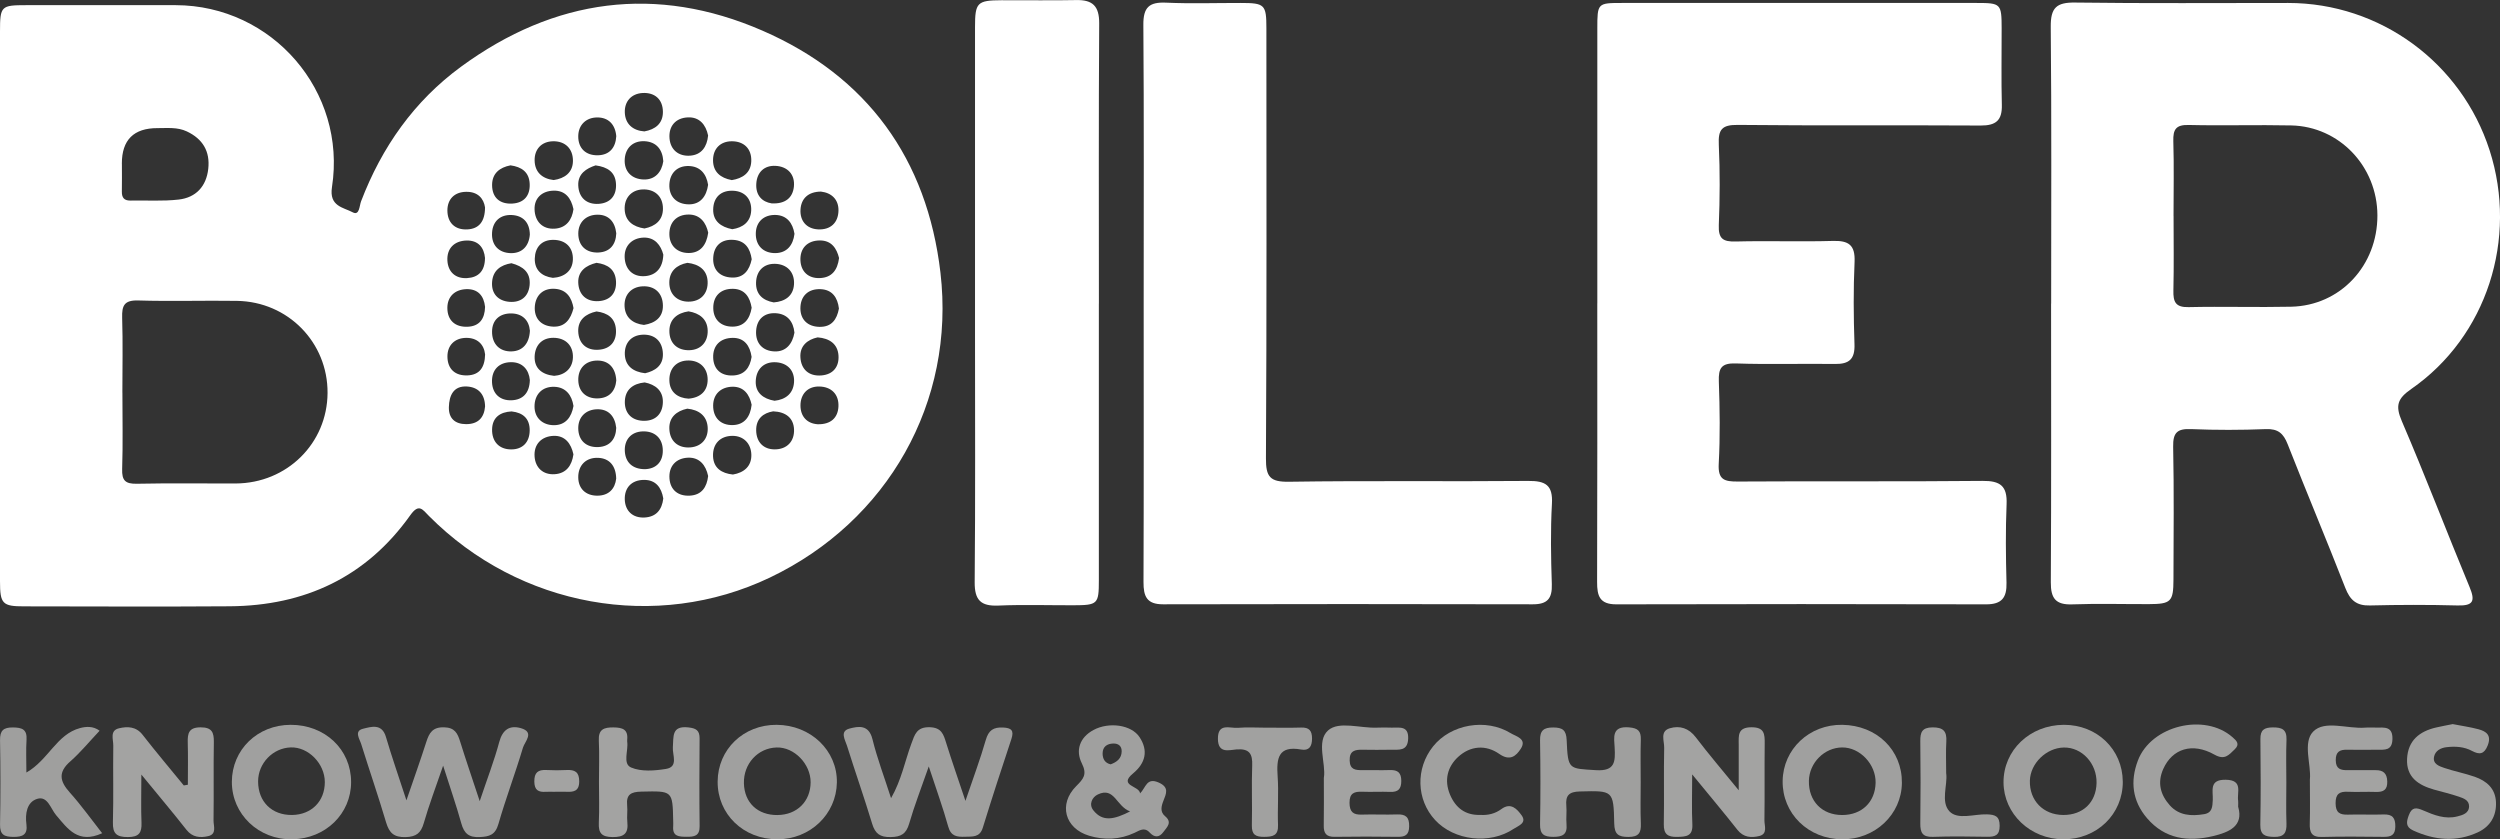 <svg width="140" height="47" viewBox="0 0 140 47" fill="none" xmlns="http://www.w3.org/2000/svg">
    <rect x="0" y="0" width="140" height="47" fill="#333333" stroke="none"/>
    <g clip-path="url(#clip0_1105_1007)">
        <path d="M0 17.05C0 11.953 0 6.858 0 1.761C0.002 0.34 0.057 0.289 1.467 0.289C4.258 0.289 7.046 0.285 9.836 0.289C15.251 0.3 19.423 5.11 18.59 10.482C18.422 11.563 19.23 11.61 19.754 11.89C20.133 12.094 20.126 11.517 20.22 11.274C21.382 8.234 23.195 5.657 25.818 3.736C31.047 -0.094 36.757 -0.87 42.695 1.715C48.558 4.265 51.92 8.896 52.665 15.266C53.513 22.515 49.714 29.193 43.114 32.344C36.757 35.378 29.096 34 24.026 28.899C23.662 28.532 23.463 28.169 22.977 28.851C20.509 32.323 17.06 33.923 12.857 33.952C9.022 33.979 5.185 33.961 1.35 33.956C0.138 33.956 0 33.816 0 32.549C0 27.381 0 22.215 0 17.05ZM6.855 21.98C6.855 23.408 6.887 24.838 6.841 26.266C6.82 26.913 7.021 27.102 7.663 27.09C9.507 27.05 11.351 27.083 13.198 27.075C16.07 27.06 18.326 24.831 18.343 22.005C18.36 19.179 16.132 16.895 13.273 16.849C11.429 16.82 9.583 16.883 7.739 16.826C6.954 16.803 6.82 17.116 6.841 17.799C6.885 19.191 6.853 20.586 6.853 21.98H6.855ZM6.826 9.165C6.826 9.685 6.834 10.207 6.824 10.727C6.818 11.069 6.952 11.238 7.307 11.232C8.207 11.213 9.118 11.278 10.008 11.175C10.975 11.064 11.557 10.433 11.663 9.45C11.77 8.477 11.354 7.779 10.462 7.359C9.932 7.11 9.375 7.177 8.823 7.175C7.489 7.171 6.822 7.834 6.824 9.165H6.826ZM41.044 26.574C41.667 26.469 42.088 26.11 42.076 25.471C42.063 24.838 41.64 24.402 41.01 24.408C40.336 24.414 39.903 24.848 39.93 25.553C39.957 26.213 40.411 26.509 41.044 26.574ZM37.146 14.26C37.01 13.736 36.673 13.281 36.03 13.306C35.409 13.331 34.963 13.748 34.98 14.39C34.996 15.061 35.423 15.522 36.127 15.463C36.742 15.413 37.119 15.004 37.146 14.26ZM36.085 12.796C36.7 12.675 37.127 12.329 37.125 11.683C37.125 10.968 36.631 10.578 35.974 10.609C35.354 10.639 34.95 11.092 34.982 11.737C35.013 12.385 35.463 12.702 36.085 12.794V12.796ZM31.005 10.083C31.626 9.995 32.076 9.66 32.085 9.02C32.093 8.334 31.656 7.896 30.965 7.911C30.322 7.926 29.922 8.36 29.939 8.999C29.954 9.63 30.352 10.008 31.007 10.083H31.005ZM40.977 10.087C41.582 9.991 42.044 9.687 42.071 9.035C42.101 8.328 41.657 7.909 40.979 7.911C40.349 7.913 39.93 8.318 39.93 8.974C39.93 9.622 40.344 9.968 40.977 10.085V10.087ZM36.066 18.195C36.692 18.095 37.131 17.772 37.123 17.113C37.115 16.413 36.665 16 35.984 16.034C35.358 16.065 34.946 16.501 34.975 17.145C35.005 17.78 35.434 18.126 36.066 18.197V18.195ZM37.144 9.024C37.102 8.36 36.746 7.949 36.114 7.909C35.469 7.869 35.034 8.263 34.986 8.894C34.931 9.595 35.375 10.033 36.049 10.052C36.677 10.068 37.052 9.651 37.146 9.024H37.144ZM32.114 22.73C32.022 22.125 31.681 21.684 31.049 21.661C30.345 21.636 29.927 22.11 29.933 22.774C29.937 23.404 30.389 23.812 31.023 23.81C31.668 23.81 32.005 23.368 32.116 22.73H32.114ZM32.112 25.444C31.982 24.836 31.641 24.383 30.998 24.408C30.324 24.435 29.883 24.882 29.937 25.574C29.985 26.196 30.412 26.599 31.067 26.555C31.714 26.511 32.026 26.066 32.112 25.444ZM38.494 14.719C37.889 14.832 37.479 15.193 37.481 15.832C37.483 16.482 37.923 16.889 38.544 16.893C39.229 16.898 39.66 16.445 39.627 15.755C39.595 15.119 39.145 14.79 38.494 14.719ZM39.654 7.588C39.526 6.974 39.164 6.548 38.528 6.573C37.841 6.6 37.435 7.06 37.493 7.752C37.548 8.395 38.004 8.758 38.636 8.718C39.279 8.676 39.593 8.225 39.654 7.588ZM39.654 10.351C39.559 9.741 39.216 9.318 38.578 9.297C37.929 9.276 37.517 9.691 37.485 10.32C37.45 11.024 37.908 11.442 38.582 11.444C39.222 11.444 39.562 10.999 39.654 10.351ZM38.492 22.884C37.879 23.014 37.458 23.376 37.483 24.016C37.508 24.712 37.981 25.108 38.664 25.054C39.3 25.003 39.679 24.544 39.629 23.909C39.578 23.278 39.133 22.949 38.494 22.886L38.492 22.884ZM38.557 17.436C37.916 17.529 37.493 17.883 37.485 18.52C37.477 19.221 37.933 19.634 38.615 19.611C39.254 19.59 39.647 19.145 39.631 18.508C39.612 17.866 39.17 17.535 38.559 17.436H38.557ZM39.66 13.031C39.541 12.482 39.222 12.021 38.58 12.014C37.885 12.008 37.466 12.461 37.485 13.144C37.502 13.788 37.956 14.176 38.584 14.168C39.227 14.159 39.564 13.719 39.66 13.031ZM36.083 7.359C36.698 7.25 37.125 6.917 37.123 6.269C37.121 5.565 36.669 5.171 35.986 5.208C35.35 5.244 34.959 5.686 34.99 6.32C35.022 6.942 35.43 7.309 36.083 7.359ZM43.329 16.935C43.97 16.885 44.422 16.57 44.464 15.929C44.508 15.235 44.068 14.79 43.401 14.774C42.779 14.759 42.36 15.157 42.339 15.818C42.318 16.478 42.712 16.824 43.329 16.935ZM44.489 18.631C44.428 18.002 44.089 17.583 43.455 17.541C42.815 17.499 42.389 17.86 42.343 18.516C42.295 19.225 42.716 19.661 43.386 19.68C44.012 19.699 44.376 19.265 44.489 18.629V18.631ZM36.133 20.9C36.671 20.774 37.14 20.483 37.123 19.818C37.106 19.128 36.679 18.711 35.989 18.743C35.344 18.77 34.967 19.216 34.99 19.845C35.013 20.481 35.442 20.825 36.133 20.902V20.9ZM32.114 11.712C31.982 11.088 31.654 10.658 30.994 10.677C30.356 10.695 29.916 11.088 29.935 11.725C29.954 12.381 30.36 12.853 31.074 12.805C31.71 12.761 32.032 12.318 32.114 11.712ZM38.569 22.324C39.241 22.265 39.631 21.886 39.629 21.252C39.624 20.615 39.202 20.198 38.576 20.187C37.885 20.177 37.464 20.636 37.485 21.315C37.504 21.953 37.941 22.292 38.572 22.326L38.569 22.324ZM43.375 22.443C43.997 22.376 44.424 22.037 44.466 21.405C44.508 20.76 44.108 20.336 43.478 20.288C42.777 20.235 42.343 20.678 42.321 21.349C42.297 21.988 42.739 22.336 43.375 22.443ZM42.092 22.666C41.973 22.104 41.665 21.642 41.008 21.657C40.382 21.672 39.943 22.058 39.936 22.703C39.93 23.393 40.357 23.825 41.048 23.804C41.686 23.783 42.019 23.341 42.092 22.666ZM39.656 26.658C39.526 26.039 39.166 25.607 38.534 25.63C37.854 25.655 37.437 26.113 37.491 26.802C37.54 27.442 37.979 27.792 38.63 27.756C39.298 27.721 39.583 27.278 39.656 26.658ZM44.491 13.094C44.393 12.486 44.064 12.05 43.419 12.037C42.783 12.025 42.343 12.413 42.325 13.052C42.304 13.738 42.733 14.18 43.422 14.174C44.054 14.165 44.412 13.748 44.491 13.096V13.094ZM29.673 21.292C29.619 20.695 29.253 20.279 28.625 20.282C27.951 20.284 27.519 20.709 27.553 21.414C27.584 22.064 28.011 22.439 28.645 22.416C29.276 22.393 29.652 22.013 29.671 21.29L29.673 21.292ZM46.98 17.279C46.907 16.663 46.607 16.22 45.952 16.193C45.247 16.164 44.822 16.593 44.822 17.267C44.822 17.887 45.222 18.29 45.885 18.304C46.566 18.319 46.865 17.9 46.98 17.279ZM42.096 14.518C42.009 13.918 41.739 13.476 41.067 13.432C40.395 13.387 39.993 13.761 39.943 14.39C39.888 15.075 40.282 15.518 40.985 15.543C41.647 15.568 41.967 15.136 42.096 14.518ZM29.671 13.14C29.663 12.457 29.288 12.073 28.66 12.041C28.026 12.01 27.595 12.381 27.555 13.029C27.511 13.733 27.938 14.165 28.612 14.176C29.236 14.186 29.619 13.784 29.671 13.14ZM36.102 21.416C35.449 21.481 35.022 21.814 34.992 22.452C34.963 23.085 35.321 23.523 35.974 23.563C36.675 23.605 37.108 23.204 37.121 22.515C37.133 21.873 36.698 21.533 36.104 21.416H36.102ZM41.006 12.836C41.598 12.75 42.038 12.425 42.067 11.79C42.094 11.161 41.728 10.72 41.079 10.683C40.38 10.641 39.949 11.046 39.938 11.733C39.928 12.375 40.363 12.712 41.008 12.836H41.006ZM45.791 23.758C46.534 23.773 46.921 23.391 46.953 22.768C46.986 22.078 46.551 21.653 45.87 21.644C45.222 21.636 44.83 22.074 44.826 22.699C44.824 23.322 45.192 23.718 45.791 23.758ZM37.144 27.912C37.041 27.303 36.727 26.874 36.07 26.874C35.363 26.874 34.959 27.322 34.988 27.991C35.015 28.603 35.421 29.012 36.089 28.981C36.74 28.949 37.071 28.555 37.144 27.912ZM36.12 26.274C36.759 26.253 37.123 25.85 37.117 25.226C37.113 24.538 36.665 24.131 35.978 24.158C35.325 24.186 34.957 24.643 34.99 25.265C35.023 25.878 35.404 26.274 36.12 26.274ZM45.787 18.893C45.211 19.015 44.784 19.374 44.822 20.007C44.859 20.678 45.291 21.082 46.002 21.024C46.67 20.969 47.001 20.521 46.955 19.898C46.907 19.267 46.463 18.946 45.789 18.893H45.787ZM42.09 19.986C41.996 19.353 41.68 18.912 41.025 18.921C40.34 18.929 39.911 19.346 39.938 20.038C39.964 20.672 40.363 21.049 41.029 21.028C41.695 21.007 41.996 20.59 42.09 19.986ZM46.988 14.451C46.856 13.918 46.574 13.461 45.906 13.465C45.199 13.471 44.795 13.916 44.824 14.583C44.851 15.195 45.255 15.604 45.923 15.572C46.574 15.541 46.9 15.14 46.988 14.448V14.451ZM31.03 21.047C31.624 21.009 32.057 20.64 32.083 20.032C32.11 19.369 31.689 18.919 30.988 18.917C30.324 18.917 29.956 19.363 29.939 19.975C29.922 20.609 30.328 20.974 31.03 21.047ZM27.162 11.616C27.088 11.117 26.76 10.729 26.1 10.742C25.443 10.752 25.054 11.161 25.054 11.784C25.054 12.461 25.468 12.886 26.176 12.847C26.82 12.811 27.157 12.413 27.162 11.616ZM27.162 14.459C27.109 13.861 26.783 13.453 26.123 13.469C25.437 13.488 25.016 13.916 25.054 14.595C25.089 15.214 25.493 15.612 26.155 15.574C26.797 15.537 27.153 15.172 27.159 14.459H27.162ZM28.639 14.74C28.043 14.838 27.607 15.138 27.557 15.784C27.505 16.451 27.9 16.849 28.52 16.902C29.135 16.954 29.594 16.64 29.659 15.969C29.726 15.249 29.284 14.912 28.639 14.74ZM28.589 9.259C27.976 9.377 27.559 9.712 27.557 10.358C27.557 11.073 27.997 11.44 28.689 11.4C29.338 11.364 29.69 10.962 29.663 10.301C29.636 9.632 29.206 9.345 28.589 9.259ZM27.164 17.185C27.099 16.566 26.766 16.168 26.104 16.193C25.47 16.218 25.054 16.608 25.052 17.241C25.052 17.927 25.474 18.325 26.18 18.298C26.848 18.273 27.147 17.858 27.164 17.185ZM28.656 23.039C28.007 23.07 27.574 23.376 27.557 24.037C27.54 24.724 27.946 25.169 28.631 25.167C29.259 25.167 29.654 24.775 29.663 24.112C29.671 23.445 29.292 23.11 28.656 23.041V23.039ZM30.963 15.56C31.618 15.518 32.057 15.159 32.081 14.545C32.106 13.882 31.704 13.438 30.992 13.432C30.316 13.425 29.962 13.866 29.948 14.478C29.931 15.111 30.331 15.48 30.963 15.56ZM45.981 10.729C45.251 10.733 44.864 11.127 44.828 11.735C44.792 12.345 45.142 12.807 45.806 12.845C46.505 12.882 46.938 12.48 46.955 11.8C46.969 11.173 46.568 10.8 45.984 10.731L45.981 10.729ZM29.675 18.52C29.623 17.935 29.255 17.554 28.62 17.552C27.995 17.549 27.559 17.906 27.555 18.569C27.549 19.267 27.984 19.699 28.65 19.678C29.255 19.661 29.642 19.248 29.675 18.52ZM42.092 17.231C41.998 16.656 41.722 16.191 41.058 16.174C40.359 16.157 39.934 16.577 39.943 17.256C39.949 17.879 40.353 18.288 41.004 18.292C41.659 18.296 41.988 17.879 42.094 17.231H42.092ZM32.118 17.258C32.018 16.677 31.739 16.222 31.084 16.174C30.423 16.126 30.008 16.524 29.952 17.134C29.891 17.809 30.285 18.265 30.986 18.292C31.645 18.317 31.961 17.872 32.116 17.258H32.118ZM34.509 23.961C34.437 23.292 34.061 22.902 33.433 22.919C32.813 22.936 32.382 23.343 32.382 23.974C32.382 24.66 32.824 25.07 33.512 25.035C34.149 25.003 34.488 24.592 34.509 23.961ZM33.406 17.441C32.798 17.57 32.363 17.912 32.38 18.55C32.401 19.231 32.84 19.64 33.535 19.585C34.172 19.537 34.532 19.128 34.494 18.47C34.456 17.805 34.021 17.522 33.406 17.441ZM34.507 26.802C34.492 26.073 34.119 25.666 33.5 25.639C32.822 25.609 32.378 26.05 32.382 26.727C32.384 27.354 32.792 27.756 33.443 27.758C34.09 27.758 34.442 27.377 34.507 26.802ZM34.511 21.299C34.471 20.609 34.102 20.202 33.479 20.191C32.798 20.181 32.363 20.625 32.384 21.303C32.401 21.927 32.819 22.326 33.468 22.311C34.111 22.297 34.461 21.909 34.513 21.296L34.511 21.299ZM27.166 19.848C27.105 19.277 26.72 18.91 26.094 18.921C25.462 18.931 25.049 19.34 25.056 19.973C25.062 20.657 25.481 21.053 26.186 21.022C26.854 20.992 27.149 20.577 27.166 19.848ZM43.296 23.035C42.741 23.125 42.333 23.45 42.346 24.11C42.358 24.756 42.752 25.167 43.384 25.165C44.062 25.165 44.495 24.724 44.466 24.041C44.437 23.414 44.014 23.064 43.298 23.035H43.296ZM43.208 11.389C43.985 11.431 44.393 11.069 44.458 10.454C44.529 9.767 44.102 9.324 43.432 9.288C42.8 9.255 42.389 9.645 42.352 10.291C42.314 10.941 42.678 11.306 43.21 11.389H43.208ZM33.353 9.261C32.836 9.431 32.357 9.729 32.382 10.379C32.407 11.06 32.844 11.465 33.537 11.415C34.178 11.368 34.532 10.957 34.496 10.301C34.461 9.637 34.025 9.353 33.353 9.261ZM34.511 13.067C34.44 12.398 34.063 12.008 33.435 12.023C32.815 12.037 32.384 12.446 32.384 13.077C32.384 13.763 32.826 14.172 33.514 14.14C34.157 14.111 34.488 13.696 34.511 13.067ZM34.511 7.624C34.452 6.963 34.069 6.575 33.447 6.577C32.828 6.577 32.392 6.988 32.382 7.617C32.371 8.305 32.807 8.718 33.498 8.695C34.138 8.674 34.477 8.265 34.511 7.624ZM33.408 14.717C32.811 14.859 32.359 15.189 32.382 15.828C32.407 16.51 32.847 16.914 33.542 16.862C34.182 16.814 34.534 16.401 34.496 15.746C34.458 15.082 34.023 14.801 33.41 14.719L33.408 14.717ZM27.164 22.762C27.153 22.068 26.778 21.682 26.155 21.644C25.391 21.598 25.154 22.15 25.137 22.798C25.121 23.431 25.483 23.75 26.104 23.752C26.774 23.752 27.111 23.391 27.164 22.762Z" fill="white"/>
        <path d="M114.865 17.002C114.865 11.836 114.892 6.668 114.842 1.501C114.832 0.432 115.16 0.128 116.211 0.143C120.186 0.197 124.161 0.164 128.138 0.166C133.279 0.166 137.836 3.504 139.418 8.416C141.015 13.379 139.259 18.845 135.037 21.779C134.254 22.322 134.127 22.712 134.506 23.594C135.826 26.666 137.017 29.792 138.299 32.881C138.621 33.657 138.508 33.929 137.629 33.906C135.99 33.862 134.351 33.866 132.712 33.906C131.958 33.925 131.602 33.604 131.337 32.923C130.286 30.228 129.164 27.564 128.107 24.871C127.87 24.27 127.571 24.005 126.893 24.03C125.501 24.085 124.102 24.089 122.708 24.03C121.936 23.997 121.681 24.215 121.697 25.018C121.748 27.496 121.72 29.975 121.714 32.455C121.71 33.698 121.576 33.826 120.333 33.831C118.903 33.835 117.471 33.793 116.044 33.845C115.116 33.879 114.84 33.505 114.846 32.61C114.876 27.408 114.861 22.206 114.861 17.004L114.865 17.002ZM121.72 12.088C121.72 13.482 121.743 14.876 121.71 16.27C121.695 16.906 121.829 17.216 122.56 17.199C124.473 17.155 126.39 17.218 128.303 17.176C131.056 17.116 133.143 14.876 133.135 12.056C133.126 9.32 131.006 7.083 128.31 7.024C126.397 6.982 124.479 7.045 122.566 6.999C121.85 6.982 121.687 7.248 121.706 7.907C121.748 9.299 121.718 10.695 121.718 12.09L121.72 12.088Z" fill="white"/>
        <path d="M89.45 16.988C89.45 11.857 89.45 6.726 89.45 1.596C89.45 0.18 89.465 0.166 90.821 0.166C97.446 0.166 104.069 0.166 110.694 0.166C112.05 0.166 112.09 0.207 112.092 1.587C112.094 3.019 112.067 4.449 112.103 5.879C112.124 6.741 111.772 7.034 110.918 7.03C106.386 7.001 101.852 7.043 97.32 6.995C96.418 6.984 96.213 7.259 96.253 8.106C96.322 9.603 96.314 11.108 96.253 12.607C96.224 13.367 96.485 13.543 97.199 13.524C99.012 13.476 100.827 13.545 102.637 13.492C103.523 13.467 103.897 13.714 103.856 14.668C103.786 16.201 103.799 17.74 103.851 19.275C103.881 20.107 103.558 20.393 102.761 20.382C100.912 20.355 99.064 20.418 97.218 20.353C96.395 20.323 96.228 20.615 96.255 21.366C96.309 22.9 96.332 24.439 96.249 25.972C96.201 26.867 96.561 26.97 97.319 26.966C101.886 26.936 106.453 26.976 111.021 26.93C112.021 26.92 112.413 27.217 112.369 28.238C112.308 29.702 112.325 31.17 112.364 32.635C112.385 33.47 112.099 33.845 111.224 33.843C104.32 33.826 97.417 33.824 90.513 33.843C89.58 33.845 89.435 33.373 89.438 32.591C89.456 27.391 89.448 22.189 89.448 16.99L89.45 16.988Z" fill="white"/>
        <path d="M64.046 16.889C64.046 11.725 64.067 6.559 64.028 1.394C64.019 0.413 64.35 0.105 65.3 0.149C66.692 0.212 68.088 0.164 69.482 0.166C70.824 0.166 70.918 0.254 70.918 1.583C70.92 9.609 70.939 17.638 70.893 25.664C70.887 26.702 71.115 26.995 72.189 26.978C76.65 26.909 81.112 26.972 85.575 26.932C86.542 26.924 86.969 27.155 86.908 28.213C86.825 29.708 86.852 31.214 86.902 32.713C86.929 33.52 86.655 33.843 85.835 33.841C78.933 33.824 72.03 33.824 65.129 33.841C64.22 33.843 64.032 33.399 64.036 32.596C64.057 27.36 64.046 22.127 64.046 16.891V16.889Z" fill="white"/>
        <path d="M61.536 17.002C61.536 22.166 61.536 27.329 61.536 32.493C61.536 33.837 61.475 33.891 60.098 33.895C58.704 33.898 57.308 33.852 55.918 33.912C54.925 33.956 54.572 33.61 54.582 32.593C54.624 27.953 54.601 23.313 54.601 18.673C54.601 12.951 54.601 7.232 54.601 1.51C54.601 0.143 54.722 0.019 56.083 0.013C57.477 0.006 58.871 0.034 60.265 0.004C61.188 -0.015 61.559 0.34 61.555 1.306C61.521 6.54 61.538 11.773 61.538 17.004L61.536 17.002Z" fill="white"/>
        <path d="M54.065 44.849C54.504 43.551 54.898 42.509 55.203 41.44C55.36 40.892 55.635 40.716 56.17 40.741C56.637 40.762 56.796 40.905 56.639 41.381C56.091 43.033 55.551 44.687 55.038 46.35C54.866 46.908 54.458 46.843 54.04 46.857C53.594 46.874 53.253 46.839 53.1 46.287C52.813 45.251 52.443 44.236 52.011 42.92C51.582 44.157 51.201 45.126 50.914 46.121C50.747 46.7 50.458 46.866 49.876 46.876C49.282 46.887 49.01 46.688 48.84 46.128C48.396 44.662 47.886 43.215 47.429 41.754C47.329 41.435 47.013 40.951 47.565 40.802C48.07 40.666 48.652 40.565 48.857 41.393C49.123 42.471 49.52 43.515 49.899 44.698C50.483 43.677 50.674 42.626 51.036 41.647C51.224 41.136 51.333 40.708 52.055 40.724C52.729 40.739 52.838 41.127 52.989 41.614C53.299 42.607 53.642 43.589 54.065 44.849Z" fill="#9F9F9E"/>
        <path d="M24.815 42.878C24.39 44.119 24.02 45.092 23.733 46.09C23.572 46.65 23.316 46.859 22.716 46.878C22.061 46.897 21.797 46.644 21.621 46.054C21.186 44.585 20.685 43.136 20.229 41.672C20.137 41.377 19.812 40.934 20.336 40.808C20.782 40.702 21.384 40.492 21.613 41.27C21.935 42.37 22.316 43.457 22.76 44.819C23.182 43.587 23.545 42.572 23.873 41.548C24.034 41.045 24.223 40.712 24.867 40.729C25.47 40.743 25.623 41.064 25.768 41.528C26.088 42.555 26.437 43.572 26.864 44.865C27.289 43.597 27.679 42.591 27.957 41.555C28.143 40.865 28.533 40.599 29.163 40.775C29.96 40.999 29.385 41.532 29.286 41.867C28.859 43.301 28.326 44.706 27.911 46.145C27.735 46.755 27.411 46.851 26.858 46.876C26.249 46.904 25.989 46.669 25.834 46.111C25.556 45.111 25.213 44.127 24.817 42.882L24.815 42.878Z" fill="#9F9F9E"/>
        <path d="M10.52 43.945C10.52 43.157 10.537 42.368 10.514 41.582C10.499 41.06 10.576 40.731 11.234 40.731C11.866 40.731 11.983 41.008 11.975 41.555C11.95 43.018 11.979 44.484 11.958 45.947C11.954 46.256 12.155 46.711 11.656 46.824C11.211 46.925 10.777 46.899 10.438 46.465C9.689 45.509 8.902 44.581 7.916 43.375C7.916 44.461 7.891 45.266 7.924 46.067C7.947 46.633 7.784 46.874 7.167 46.876C6.539 46.876 6.304 46.694 6.323 46.044C6.363 44.616 6.323 43.186 6.344 41.756C6.35 41.412 6.13 40.907 6.668 40.783C7.137 40.674 7.621 40.678 7.987 41.15C8.734 42.111 9.521 43.041 10.292 43.985C10.367 43.972 10.444 43.958 10.52 43.945Z" fill="#A3A3A2"/>
        <path d="M94.762 43.371C94.762 44.509 94.731 45.337 94.772 46.159C94.806 46.837 94.423 46.855 93.918 46.866C93.393 46.876 93.163 46.717 93.173 46.155C93.2 44.727 93.163 43.297 93.194 41.867C93.203 41.494 92.945 40.949 93.508 40.783C94.071 40.618 94.576 40.773 94.971 41.297C95.677 42.226 96.436 43.113 97.368 44.255C97.368 43.194 97.372 42.444 97.368 41.693C97.364 41.192 97.303 40.731 98.076 40.727C98.812 40.722 98.829 41.11 98.823 41.649C98.806 43.079 98.829 44.507 98.808 45.937C98.804 46.245 99.007 46.7 98.515 46.818C98.071 46.925 97.636 46.901 97.295 46.47C96.543 45.514 95.758 44.583 94.766 43.371H94.762Z" fill="#A3A3A2"/>
        <path d="M12.984 43.782C12.989 41.983 14.418 40.594 16.273 40.59C18.197 40.584 19.66 41.966 19.662 43.792C19.662 45.572 18.236 46.962 16.371 47C14.494 47.038 12.98 45.601 12.984 43.782ZM16.357 45.639C17.441 45.624 18.19 44.874 18.19 43.798C18.19 42.763 17.265 41.821 16.281 41.855C15.276 41.888 14.452 42.748 14.454 43.761C14.454 44.897 15.224 45.654 16.357 45.639Z" fill="#A0A09F"/>
        <path d="M106.506 43.84C106.491 45.606 105.009 47.008 103.167 47C101.264 46.992 99.803 45.562 99.828 43.733C99.852 41.951 101.325 40.563 103.165 40.59C105.101 40.617 106.523 42.001 106.506 43.84ZM103.161 45.641C104.258 45.641 105.009 44.92 105.034 43.84C105.057 42.804 104.159 41.852 103.165 41.857C102.169 41.861 101.319 42.712 101.298 43.725C101.275 44.863 102.03 45.641 103.161 45.641Z" fill="#A0A09F"/>
        <path d="M118.877 43.763C118.887 45.595 117.422 47.013 115.532 47C113.692 46.985 112.21 45.572 112.197 43.821C112.185 42.016 113.671 40.597 115.576 40.59C117.43 40.584 118.864 41.964 118.875 43.765L118.877 43.763ZM115.54 45.639C116.641 45.645 117.382 44.937 117.407 43.851C117.432 42.756 116.593 41.844 115.576 41.861C114.594 41.878 113.7 42.75 113.673 43.714C113.642 44.828 114.42 45.631 115.538 45.639H115.54Z" fill="#A0A09F"/>
        <path d="M40.188 43.763C40.2 41.962 41.638 40.58 43.491 40.59C45.4 40.601 46.894 42.031 46.865 43.821C46.836 45.599 45.368 47 43.535 47C41.63 47 40.173 45.591 40.188 43.763ZM43.541 45.641C44.625 45.635 45.389 44.882 45.395 43.813C45.402 42.783 44.47 41.827 43.491 41.859C42.436 41.89 41.632 42.771 41.659 43.865C41.686 44.952 42.427 45.652 43.541 45.643V45.641Z" fill="#A0A09F"/>
        <path d="M33.542 43.775C33.542 43.008 33.571 42.24 33.534 41.477C33.502 40.84 33.818 40.729 34.361 40.735C34.861 40.741 35.183 40.846 35.123 41.427C35.118 41.461 35.118 41.498 35.123 41.532C35.2 42.031 34.852 42.771 35.344 42.981C35.907 43.222 36.655 43.163 37.293 43.06C38.009 42.945 37.647 42.274 37.68 41.852C37.728 41.257 37.59 40.628 38.551 40.735C38.976 40.783 39.179 40.896 39.177 41.349C39.164 42.987 39.158 44.624 39.179 46.262C39.188 46.826 38.869 46.864 38.444 46.859C38.032 46.855 37.653 46.853 37.699 46.279C37.708 46.174 37.699 46.069 37.699 45.966C37.664 44.268 37.664 44.291 35.912 44.331C35.346 44.343 35.058 44.484 35.12 45.096C35.152 45.407 35.097 45.725 35.131 46.035C35.2 46.675 34.943 46.883 34.302 46.876C33.697 46.87 33.507 46.656 33.534 46.077C33.569 45.312 33.542 44.545 33.542 43.777V43.775Z" fill="#A3A3A2"/>
        <path d="M63.842 44.432C64.177 44.096 64.206 43.517 64.895 43.826C65.489 44.092 65.307 44.446 65.152 44.843C65.031 45.151 64.951 45.461 65.244 45.706C65.663 46.056 65.353 46.314 65.154 46.587C64.913 46.918 64.646 46.91 64.378 46.618C64.085 46.3 63.812 46.509 63.532 46.639C62.707 47.023 61.847 47.057 60.991 46.801C59.626 46.39 59.262 45.033 60.264 44.027C60.662 43.626 60.901 43.381 60.581 42.744C60.225 42.035 60.449 41.303 61.234 40.88C62.094 40.416 63.354 40.58 63.815 41.28C64.313 42.037 64.152 42.731 63.453 43.31C62.6 44.014 63.821 43.998 63.844 44.432H63.842ZM63.283 45.44C62.498 45.144 62.414 44.05 61.481 44.488C61.158 44.639 60.964 45.038 61.221 45.369C61.751 46.05 62.408 45.885 63.283 45.44ZM62.194 42.804C62.544 42.677 62.81 42.473 62.814 42.073C62.818 41.781 62.63 41.63 62.349 41.637C61.998 41.645 61.746 41.813 61.746 42.194C61.746 42.488 61.868 42.727 62.192 42.802L62.194 42.804Z" fill="#A0A09F"/>
        <path d="M91.879 43.824C91.879 44.589 91.856 45.356 91.888 46.121C91.909 46.644 91.762 46.868 91.193 46.868C90.626 46.868 90.41 46.725 90.397 46.111C90.358 44.247 90.329 44.276 88.47 44.322C87.865 44.337 87.662 44.545 87.714 45.119C87.746 45.465 87.693 45.817 87.725 46.163C87.777 46.738 87.496 46.864 86.984 46.864C86.462 46.864 86.232 46.723 86.243 46.157C86.272 44.591 86.27 43.023 86.243 41.456C86.234 40.901 86.454 40.737 86.981 40.739C87.496 40.741 87.71 40.88 87.733 41.444C87.806 43.117 87.838 43.033 89.374 43.129C90.458 43.199 90.458 42.637 90.421 41.878C90.391 41.312 90.232 40.643 91.233 40.733C91.729 40.777 91.9 40.936 91.886 41.421C91.861 42.222 91.879 43.023 91.879 43.824Z" fill="#9F9F9E"/>
        <path d="M74.139 43.543C74.262 42.758 73.697 41.517 74.369 40.907C74.97 40.362 76.171 40.788 77.105 40.748C77.383 40.735 77.662 40.741 77.94 40.748C78.382 40.754 78.89 40.632 78.857 41.375C78.826 42.085 78.323 41.976 77.884 41.985C77.362 41.993 76.839 41.995 76.318 41.985C75.891 41.976 75.564 42.029 75.581 42.591C75.596 43.098 75.901 43.132 76.28 43.127C76.801 43.121 77.325 43.14 77.846 43.123C78.283 43.111 78.472 43.281 78.472 43.733C78.472 44.182 78.3 44.362 77.854 44.346C77.333 44.325 76.81 44.358 76.289 44.337C75.838 44.32 75.569 44.413 75.573 44.958C75.577 45.463 75.774 45.635 76.257 45.618C76.916 45.595 77.58 45.633 78.239 45.608C78.729 45.589 78.922 45.769 78.913 46.273C78.907 46.742 78.706 46.868 78.279 46.862C77.097 46.845 75.912 46.845 74.729 46.862C74.266 46.868 74.122 46.656 74.13 46.226C74.145 45.39 74.135 44.553 74.135 43.545L74.139 43.543Z" fill="#A3A3A2"/>
        <path d="M129.355 43.631C129.435 42.834 128.941 41.58 129.537 40.97C130.182 40.309 131.453 40.827 132.447 40.748C132.654 40.731 132.866 40.745 133.073 40.745C133.525 40.745 133.996 40.662 133.977 41.391C133.96 42.05 133.537 41.983 133.119 41.985C132.562 41.987 132.003 41.997 131.446 41.985C131.03 41.974 130.8 42.092 130.802 42.57C130.804 43.064 131.076 43.136 131.471 43.129C131.993 43.119 132.516 43.134 133.039 43.129C133.466 43.125 133.671 43.312 133.686 43.754C133.703 44.224 133.481 44.362 133.052 44.348C132.531 44.329 132.005 44.364 131.484 44.339C131.013 44.316 130.791 44.455 130.793 44.979C130.795 45.503 131.021 45.635 131.49 45.62C132.152 45.597 132.815 45.635 133.475 45.61C133.979 45.591 134.145 45.801 134.138 46.291C134.132 46.778 133.885 46.868 133.479 46.864C132.33 46.853 131.181 46.836 130.031 46.87C129.443 46.887 129.33 46.608 129.347 46.107C129.372 45.342 129.353 44.572 129.353 43.637L129.355 43.631Z" fill="#A3A3A2"/>
        <path d="M125.34 45.191C125.648 46.26 124.832 46.604 123.936 46.82C122.533 47.155 121.234 46.987 120.233 45.818C119.406 44.853 119.283 43.746 119.722 42.589C120.467 40.628 123.459 39.905 125.024 41.286C125.248 41.484 125.451 41.67 125.142 41.964C124.817 42.272 124.593 42.589 124.009 42.259C122.766 41.559 121.646 41.932 121.141 43.065C120.8 43.832 120.984 44.505 121.504 45.092C122.018 45.675 122.716 45.713 123.431 45.593C123.896 45.516 123.896 45.161 123.915 44.801C123.942 44.293 123.685 43.647 124.648 43.666C125.633 43.685 125.259 44.371 125.336 44.847C125.347 44.914 125.336 44.985 125.336 45.193L125.34 45.191Z" fill="#A1A1A0"/>
        <path d="M5.577 40.922C4.999 41.534 4.511 42.133 3.938 42.637C3.243 43.245 3.341 43.748 3.908 44.379C4.549 45.092 5.108 45.88 5.721 46.66C4.375 47.277 3.793 46.415 3.142 45.648C2.834 45.285 2.665 44.549 2.075 44.738C1.503 44.92 1.401 45.57 1.48 46.166C1.556 46.74 1.271 46.87 0.752 46.866C0.243 46.862 -0.008 46.755 0.002 46.172C0.034 44.601 0.032 43.029 0.002 41.458C-0.008 40.905 0.195 40.731 0.731 40.737C1.233 40.743 1.524 40.842 1.486 41.429C1.449 42.004 1.478 42.582 1.478 43.262C2.719 42.551 3.171 41.119 4.486 40.771C4.8 40.689 5.21 40.643 5.579 40.922H5.577Z" fill="#9F9F9E"/>
        <path d="M137.37 40.553C137.841 40.645 138.325 40.714 138.794 40.838C139.244 40.957 139.533 41.182 139.311 41.746C139.118 42.236 138.854 42.278 138.434 42.052C137.99 41.813 137.5 41.785 137.008 41.842C136.673 41.88 136.376 42.043 136.307 42.377C136.223 42.786 136.598 42.907 136.88 43.004C137.437 43.194 138.025 43.303 138.582 43.498C139.246 43.729 139.742 44.151 139.775 44.92C139.809 45.7 139.445 46.291 138.762 46.608C137.552 47.17 136.334 47.055 135.139 46.507C134.708 46.31 134.752 46.029 134.894 45.65C135.068 45.184 135.311 45.216 135.694 45.381C136.301 45.644 136.929 45.895 137.611 45.719C137.906 45.644 138.262 45.549 138.268 45.153C138.272 44.813 137.956 44.702 137.703 44.616C137.245 44.457 136.767 44.35 136.299 44.216C135.426 43.966 134.745 43.524 134.796 42.492C134.846 41.467 135.491 40.951 136.435 40.737C136.738 40.668 137.046 40.611 137.372 40.546L137.37 40.553Z" fill="#A1A1A0"/>
        <path d="M82.895 45.635C83.326 45.664 83.728 45.566 84.078 45.308C84.611 44.912 84.961 45.316 85.208 45.654C85.526 46.092 85.019 46.245 84.766 46.415C83.431 47.31 81.432 47.076 80.366 45.922C79.313 44.784 79.265 43.035 80.251 41.8C81.243 40.557 83.209 40.203 84.605 41.062C84.892 41.238 85.53 41.368 85.162 41.934C84.9 42.337 84.559 42.639 83.96 42.22C83.203 41.691 82.338 41.76 81.654 42.389C81.051 42.947 80.867 43.696 81.199 44.495C81.511 45.237 82.055 45.662 82.893 45.635H82.895Z" fill="#A1A1A0"/>
        <path d="M70.88 40.748C71.542 40.748 72.203 40.764 72.865 40.743C73.317 40.729 73.474 40.92 73.474 41.362C73.474 41.804 73.306 42.054 72.867 41.974C71.565 41.739 71.479 42.484 71.548 43.48C71.611 44.381 71.534 45.291 71.569 46.195C71.594 46.803 71.272 46.86 70.79 46.864C70.317 46.868 70.091 46.742 70.104 46.22C70.131 45.107 70.081 43.989 70.123 42.876C70.148 42.219 69.974 41.916 69.256 41.966C68.84 41.995 68.216 42.224 68.203 41.385C68.191 40.462 68.869 40.794 69.317 40.758C69.836 40.716 70.359 40.748 70.883 40.75L70.88 40.748Z" fill="#A1A1A0"/>
        <path d="M108.99 43.327C109.068 43.96 108.674 44.897 109.164 45.43C109.629 45.933 110.552 45.578 111.272 45.604C111.726 45.62 111.979 45.704 111.981 46.239C111.985 46.784 111.72 46.868 111.27 46.859C110.259 46.841 109.248 46.828 108.237 46.864C107.665 46.883 107.531 46.631 107.537 46.115C107.558 44.58 107.556 43.044 107.537 41.509C107.531 41.012 107.629 40.739 108.22 40.733C108.823 40.729 109.03 40.949 108.994 41.532C108.961 42.087 108.986 42.647 108.986 43.327H108.99Z" fill="#A1A1A0"/>
        <path d="M128.035 43.823C128.035 44.589 128.014 45.354 128.042 46.117C128.06 46.635 127.908 46.88 127.34 46.866C126.848 46.853 126.568 46.771 126.578 46.182C126.608 44.584 126.601 42.985 126.583 41.385C126.576 40.869 126.804 40.739 127.275 40.735C127.778 40.731 128.065 40.842 128.044 41.425C128.012 42.224 128.035 43.023 128.035 43.823Z" fill="#A3A3A2"/>
        <path d="M31.08 44.341C30.908 44.341 30.734 44.331 30.562 44.341C30.152 44.369 29.928 44.249 29.922 43.771C29.916 43.259 30.131 43.096 30.602 43.121C30.981 43.142 31.362 43.14 31.739 43.121C32.195 43.1 32.436 43.234 32.436 43.756C32.436 44.322 32.111 44.358 31.697 44.339C31.49 44.331 31.283 44.339 31.078 44.339L31.08 44.341Z" fill="#A3A3A2"/>
    </g>
    <defs>
        <clipPath id="clip0_1105_1007">
            <rect width="140" height="47" fill="white"/>
        </clipPath>
    </defs>
</svg>
